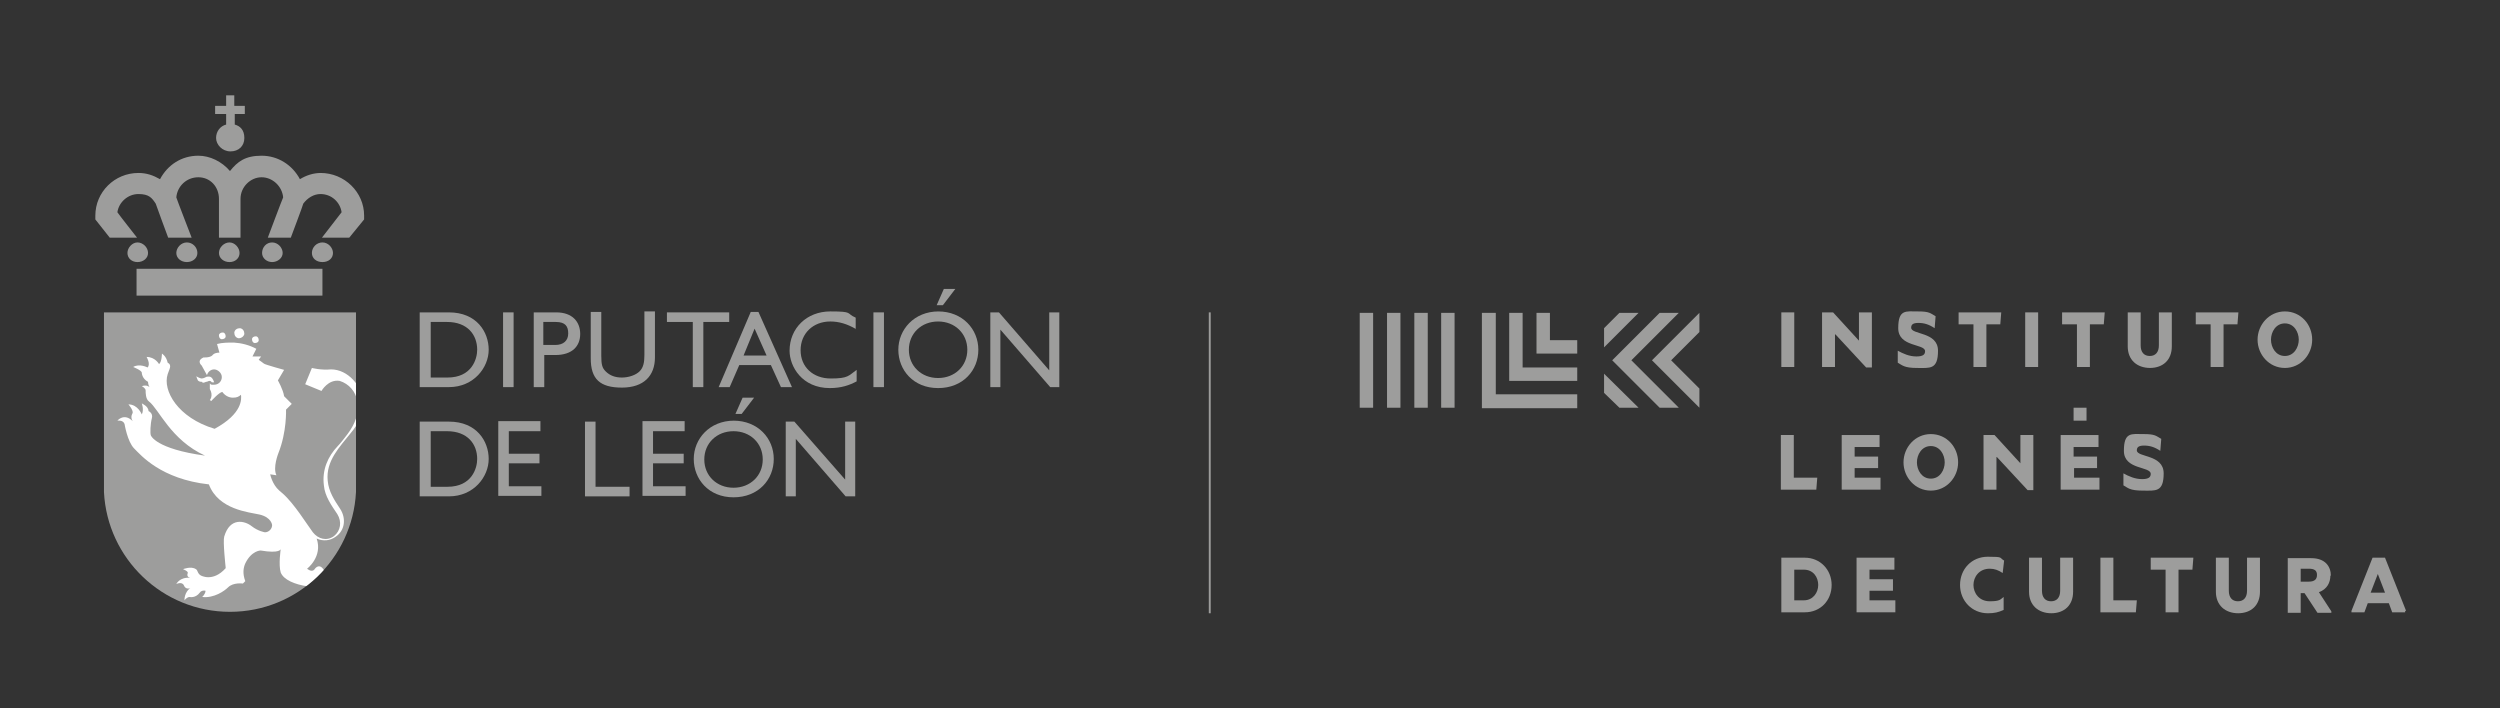 <svg xmlns="http://www.w3.org/2000/svg" xmlns:xlink="http://www.w3.org/1999/xlink" viewBox="0 0 521.8 147.8"><rect x="0" y="0" width="521.8" height="147.8" fill="#333333" stroke="none"/><defs><style>      .cls-1 {        clip-path: url(#clippath-1);      }      .cls-2 {        fill: #fff;      }      .cls-3 {        fill-rule: evenodd;      }      .cls-3, .cls-4 {        fill: #9d9d9c;      }    </style><clipPath id="clippath-1"><path class="cls-4" d="M74.3,65.2H21.7v37.5c.7,13.9,12.2,25,26.3,25s25.6-11.1,26.3-25v-37.5Z"></path></clipPath></defs><g><g id="Capa_1"><g><rect class="cls-4" x="283.8" y="65.3" width="2.8" height="19.8"></rect><rect class="cls-4" x="289.5" y="65.3" width="2.8" height="19.8"></rect><rect class="cls-4" x="295.2" y="65.3" width="2.8" height="19.8"></rect><rect class="cls-4" x="300.8" y="65.3" width="2.8" height="19.8"></rect><polygon class="cls-4" points="329.2 82.3 312.2 82.3 312.2 65.3 309.3 65.3 309.3 85.2 309.3 85.2 329.2 85.2 329.2 82.3"></polygon><polygon class="cls-4" points="317.8 76.7 317.8 65.3 315 65.3 315 79.5 315 79.5 315 79.5 329.2 79.5 329.2 76.7 317.8 76.7"></polygon><polygon class="cls-4" points="323.5 71 323.5 65.3 320.7 65.3 320.7 71 320.7 73.8 323.5 73.8 329.2 73.8 329.2 71 323.5 71"></polygon><polygon class="cls-4" points="354.7 65.3 344.8 75.2 354.7 85.1 354.7 81.1 348.8 75.2 354.7 69.3 354.7 65.3"></polygon><polygon class="cls-4" points="350.4 65.3 346.4 65.3 336.5 75.2 346.4 85.1 350.4 85.1 340.5 75.2 350.4 65.3"></polygon><g><polygon class="cls-4" points="338 65.3 334.8 68.5 334.8 72.5 342 65.3 338 65.3"></polygon><polygon class="cls-4" points="334.8 82 338 85.1 342 85.1 334.8 78 334.8 82"></polygon></g><g><g><path class="cls-4" d="M371.8,65.2h2.7v11.4h-2.7v-11.4Z"></path><path class="cls-4" d="M383,69.8v6.8h-2.7v-11.4h2.3l5.4,5.9v-5.9h2.7v11.5h-1.2l-6.4-6.9Z"></path><path class="cls-4" d="M401.8,73.3c0-1.6-5.6-.8-5.6-4.8s1.6-3.5,4.1-3.5,2.6.4,3.7,1l-.2,2.5c-1.2-.8-2.2-1.1-3.4-1.1s-1.5.4-1.5,1c0,1.5,5.6.8,5.6,4.8s-1.7,3.6-4.4,3.6-3.1-.6-4-1.1v-2.5c1.1.6,2.4,1.2,3.9,1.2s1.8-.5,1.8-1.1Z"></path><path class="cls-4" d="M414.6,76.6h-2.7v-8.9h-3.1v-2.5h8.9l-.2,2.5h-2.9v8.9Z"></path><path class="cls-4" d="M422.7,65.2h2.7v11.4h-2.7v-11.4Z"></path><path class="cls-4" d="M436.2,76.6h-2.7v-8.9h-3.1v-2.5h8.9l-.2,2.5h-2.9v8.9Z"></path><path class="cls-4" d="M448.8,76.8c-2.8,0-4.7-1.7-4.7-4.5v-7.1h2.7v6.9c0,1.4.7,2.2,1.9,2.2s1.9-.8,1.9-2.2v-6.9h2.7v7.1c0,2.8-1.8,4.5-4.6,4.5Z"></path><path class="cls-4" d="M464.1,76.6h-2.7v-8.9h-3.1v-2.5h8.9l-.2,2.5h-2.9v8.9Z"></path><path class="cls-4" d="M482.6,70.9c0,3.1-2.4,5.9-5.7,5.9s-5.7-2.8-5.7-5.9,2.4-5.9,5.7-5.9,5.7,2.7,5.7,5.9ZM474,70.9c0,1.6,1,3.4,2.9,3.4s2.9-1.8,2.9-3.4-1-3.4-2.9-3.4-2.9,1.8-2.9,3.4Z"></path><path class="cls-4" d="M374.5,99.7h4.8l-.2,2.5h-7.4v-11.4h2.7v8.9Z"></path><path class="cls-4" d="M392.5,99.7v2.5h-8.1v-11.4h7.9v2.5h-5.2v2h4.9v2.4h-4.9v2h5.3Z"></path><path class="cls-4" d="M408.7,96.5c0,3.1-2.4,5.9-5.7,5.9s-5.7-2.8-5.7-5.9,2.4-5.9,5.7-5.9,5.7,2.7,5.7,5.9ZM400.1,96.5c0,1.6,1,3.4,2.9,3.4s2.9-1.8,2.9-3.4-1-3.4-2.9-3.4-2.9,1.8-2.9,3.4Z"></path><path class="cls-4" d="M416.7,95.4v6.8h-2.7v-11.4h2.3l5.4,5.9v-5.9h2.7v11.5h-1.2l-6.4-6.9Z"></path><path class="cls-4" d="M437.8,97.7h-4.9v2h5.3v2.5h-8.1v-11.4h7.9v2.5h-5.2v2h4.9v2.4Z"></path><path class="cls-4" d="M448.9,98.9c0-1.6-5.6-.8-5.6-4.8s1.6-3.5,4.1-3.5,2.6.4,3.7,1l-.2,2.5c-1.2-.8-2.2-1.1-3.4-1.1s-1.5.4-1.5,1c0,1.5,5.6.8,5.6,4.8s-1.7,3.6-4.4,3.6-3.1-.6-4-1.1v-2.5c1.1.6,2.4,1.2,3.9,1.2s1.8-.5,1.8-1.1Z"></path><path class="cls-4" d="M382.3,122.1c0,3.2-2.3,5.7-5.6,5.7h-4.9v-11.4h4.9c3.2,0,5.6,2.5,5.6,5.7ZM374.5,125.3h2c1.9,0,3-1.6,3-3.2s-1-3.2-3-3.2h-2v6.4Z"></path><path class="cls-4" d="M395.6,125.3v2.5h-8.1v-11.4h7.9v2.5h-5.2v2h4.9v2.4h-4.9v2h5.3Z"></path><path class="cls-4" d="M414.9,128c-3.3,0-5.8-2.6-5.8-5.9s2.4-5.9,5.8-5.9,2.3.2,3.4.8l-.3,2.6c-.9-.6-1.7-.9-2.7-.9-2.2,0-3.4,1.7-3.4,3.4s1.2,3.4,3.4,3.4,2.2-.4,2.9-.9v2.7c-1.1.5-1.9.7-3.3.7Z"></path><path class="cls-4" d="M428.2,128c-2.8,0-4.7-1.7-4.7-4.5v-7.1h2.7v6.9c0,1.4.7,2.2,1.9,2.2s1.9-.8,1.9-2.2v-6.9h2.7v7.1c0,2.8-1.8,4.5-4.6,4.5Z"></path><path class="cls-4" d="M441.2,125.3h4.8l-.2,2.5h-7.4v-11.4h2.7v8.9Z"></path><path class="cls-4" d="M454.7,127.8h-2.7v-8.9h-3.1v-2.5h8.9l-.2,2.5h-2.9v8.9Z"></path><path class="cls-4" d="M467.2,128c-2.8,0-4.7-1.7-4.7-4.5v-7.1h2.7v6.9c0,1.4.7,2.2,1.9,2.2s1.9-.8,1.9-2.2v-6.9h2.7v7.1c0,2.8-1.8,4.5-4.6,4.5Z"></path><path class="cls-4" d="M486.4,120.1c0,1.5-.7,2.9-2.4,3.5l2.6,4v.3h-2.9l-2.7-4.1h-.8v4.1h-2.7v-11.4h4.9c2.9,0,4.1,1.7,4.1,3.7ZM480.2,121.4h1.7c1.2,0,1.7-.5,1.7-1.4s-.5-1.3-1.7-1.3h-1.7v2.7Z"></path><path class="cls-4" d="M502,127.5v.3h-2.7l-.7-1.9h-4.4l-.7,1.9h-2.7v-.3l4.4-11.1h2.6l4.4,11.1ZM496.3,119.8h0l-1.5,3.9h3l-1.5-3.9Z"></path></g><rect class="cls-4" x="432.8" y="85.1" width="2.7" height="2.7"></rect></g></g><g><g><g><path class="cls-4" d="M87.6,65.2h6.1c5.8,0,8.3,4.1,8.3,7.8s-3.1,7.8-8.3,7.8h-6.1v-15.6ZM89.8,78.8h3.6c5.1,0,6.2-3.9,6.2-5.8,0-3.1-2-5.8-6.3-5.8h-3.4v11.6Z"></path><path class="cls-4" d="M107.2,80.8h-2.2v-15.6h2.2v15.6Z"></path><path class="cls-4" d="M116.1,65.2c3.4,0,5,2,5,4.5s-1.6,4.4-5.2,4.4h-2.3v6.7h-2.2v-15.6h4.9ZM113.4,72h2.5c1.7,0,2.7-.9,2.7-2.4s-.6-2.4-2.6-2.4h-2.6v4.8Z"></path><path class="cls-4" d="M136.7,74.6c0,3.8-2.3,6.3-6.9,6.3s-6.5-1.8-6.5-6.1v-9.7h2.2v9.2c0,1.8.2,2.5.9,3.2.9.9,2,1.3,3.4,1.3s2.9-.5,3.7-1.3c.8-.8,1-1.9,1-3.4v-9.1h2.2v9.5Z"></path><path class="cls-4" d="M152.2,67.2h-5.4v13.6h-2.2v-13.6h-5.4v-2h13v2Z"></path><path class="cls-4" d="M165.3,80.8h-2.3l-2.1-4.6h-6.6l-2,4.6h-2.3l6.7-15.7h1.6l7,15.7ZM155.2,74.2h4.8l-2.5-5.6-2.3,5.6Z"></path><path class="cls-4" d="M178.7,68.7c-1.9-1.1-3.6-1.6-5.4-1.6-3.6,0-6.2,2.5-6.2,6s2.6,5.9,6.3,5.9,3.7-.6,5.4-1.8v2.4c-1.5.8-3.2,1.4-5.6,1.4-5.8,0-8.4-4.5-8.4-7.8,0-4.7,3.6-8.2,8.5-8.2s3.2.4,5.3,1.3v2.4Z"></path><path class="cls-4" d="M184.5,80.8h-2.2v-15.6h2.2v15.6Z"></path><path class="cls-4" d="M195.8,65c5.1,0,8.4,3.7,8.4,8s-3.2,8-8.4,8-8.3-3.8-8.3-8,3.3-8,8.4-8ZM195.8,78.9c3.5,0,6.1-2.5,6.1-5.9s-2.6-5.9-6.1-5.9-6.1,2.5-6.1,5.9,2.6,5.9,6.1,5.9Z"></path><path class="cls-4" d="M221.1,80.8h-1.9l-10.4-12v12h-2.1v-15.6h1.8l10.5,12.1v-12.1h2.1v15.6Z"></path><path class="cls-4" d="M87.6,88h6.1c5.8,0,8.3,4.1,8.3,7.8s-3.1,7.8-8.3,7.8h-6.1v-15.6ZM89.8,101.6h3.6c5.1,0,6.2-3.9,6.2-5.8,0-3.1-2-5.8-6.3-5.8h-3.4v11.6Z"></path><path class="cls-4" d="M112.8,90h-6.6v4.7h6.4v2h-6.4v4.8h6.8v2h-9v-15.6h8.8v2Z"></path><path class="cls-4" d="M124.4,101.6h7v2h-9.3v-15.6h2.2v13.6Z"></path><path class="cls-4" d="M142.9,90h-6.6v4.7h6.4v2h-6.4v4.8h6.8v2h-9v-15.6h8.8v2Z"></path><path class="cls-4" d="M153.1,87.8c5.1,0,8.4,3.7,8.4,8s-3.2,8-8.4,8-8.3-3.8-8.3-8,3.3-8,8.4-8ZM153.1,101.8c3.5,0,6.1-2.5,6.1-5.9s-2.6-5.9-6.1-5.9-6.1,2.5-6.1,5.9,2.6,5.9,6.1,5.9Z"></path><path class="cls-4" d="M178.4,103.6h-1.9l-10.4-12v12h-2.1v-15.6h1.8l10.6,12.1v-12.1h2.1v15.6Z"></path></g><path class="cls-4" d="M199.4,60.3l-2.6,3.4h-1.3l1.5-3.4h2.3Z"></path><path class="cls-4" d="M155,83l-1.5,3.4h1.3l2.6-3.4h-2.3Z"></path></g><g><path class="cls-3" d="M51.1,23.8v-1.7h-2.2v-2.2h-1.7v2.2h-2.3v1.7h2.3v2.2c-1.2.3-2.1,1.4-2.1,2.8s1.3,2.8,3,2.8,2.9-1.1,2.9-2.8-.9-2.5-2-2.8v-2.2h2.2Z"></path><path class="cls-4" d="M67,36.1c-1.6,0-3.1.5-4.4,1.3-1.6-3-4.6-4.9-8-4.9s-5,1.2-6.6,3.2c-1.7-2-4.2-3.2-6.6-3.2-3.5,0-6.4,1.9-8,4.9-1.4-.8-2.8-1.3-4.5-1.3-5,0-9,4-9,8.9v.8l3,3.8h5.7s-3.7-4.7-4.1-5.3c.3-2.1,2.2-3.8,4.4-3.8s2.8.8,3.6,2c0,.1,2.6,7.1,2.6,7.1h4.9s-3.1-8-3.2-8.4c.2-2.3,2.1-4.2,4.6-4.2s4.3,2,4.3,4.5v8.1h2.3s.6,0,.6,0h1.6v-8.1c0-2.5,2.1-4.5,4.4-4.5s4.3,1.9,4.5,4.2c-.2.4-3.2,8.4-3.2,8.4h4.8s2.6-6.9,2.6-7.1c.9-1.2,2.2-2,3.6-2,2.3,0,4.1,1.7,4.4,3.8-.4.5-4.1,5.3-4.1,5.3h5.7l3.1-3.8v-.8c0-4.9-4.1-8.9-9.1-8.9Z"></path><rect class="cls-4" x="28.5" y="56.1" width="38.8" height="5.6"></rect><path class="cls-4" d="M41.2,52.8c0,1.1-1,1.9-2.2,1.9s-2.2-.8-2.2-1.9,1-2.2,2.2-2.2,2.2,1,2.2,2.2Z"></path><path class="cls-4" d="M30.9,52.8c0,1.1-1,1.9-2.2,1.9s-2.1-.8-2.1-1.9,1-2.2,2.1-2.2,2.2,1,2.2,2.2Z"></path><path class="cls-4" d="M45.7,52.8c0,1.1,1,1.9,2.2,1.9s2.1-.8,2.1-1.9-1-2.2-2.1-2.2-2.2,1-2.2,2.2Z"></path><path class="cls-4" d="M54.7,52.8c0,1.1,1,1.9,2.1,1.9s2.2-.8,2.2-1.9-1-2.2-2.2-2.2-2.1,1-2.1,2.2Z"></path><path class="cls-4" d="M65.1,52.8c0,1.1.9,1.9,2.2,1.9s2.2-.8,2.2-1.9-1-2.2-2.2-2.2-2.2,1-2.2,2.2Z"></path></g><g><path class="cls-4" d="M74.3,65.2H21.7v37.5c.7,13.9,12.2,25,26.3,25s25.6-11.1,26.3-25v-37.5Z"></path><g class="cls-1"><g><g><g><path class="cls-2" d="M46.3,70.8c.4,0,.8-.2.8-.6,0-.4-.2-.8-.6-.8-.4,0-.8.2-.8.6,0,.4.2.8.6.8Z"></path><path class="cls-2" d="M53.2,71.6c.4,0,.8-.2.8-.6,0-.4-.2-.8-.6-.8-.4,0-.8.2-.8.6,0,.4.2.8.6.8Z"></path><path class="cls-2" d="M49.8,70.6c.6,0,1.1-.4,1.2-.9,0-.6-.3-1.1-.9-1.2-.6,0-1.1.3-1.2.9,0,.6.3,1.1.9,1.2Z"></path></g><path class="cls-2" d="M42.3,79.9c.2,0,.5-.1.7-.2.3,0,.5-.2.7-.2s.4.1.5.3c.2,0,.4,0,.5,0h0c-.2-.6-.5-1.2-1.1-1.2s-.6.1-.8.2c-.2.1-.5.2-.7.2s-1-.3-1.1-.5c0,.3.2.6.3.9.2.2.4.3.9.3Z"></path></g><path class="cls-2" d="M76,84.3c-.4-3.8-3.4-7.2-6.9-7.2-2.1.2-4-.3-4-.3l-1.4,3.4,3.4,1.4s1.4-2.5,3.8-2.1c1.9.6,3.4,2.2,3.7,4.4,0,.2,0,.3,0,.5.3,2.7-1,4.9-2.6,6.9-.5.6-.9,1.2-1.5,1.8-2.1,2.2-3.3,5-2.9,8.2.2,2.3,1.6,4.2,2.8,6,1,1.6.7,3.5-.7,4.6-1.5,1.1-3.3.6-4.4-.8-1.2-1.6-3.9-6-6.3-8.1-.2-.2-.5-.4-.7-.6h0c-1.5-1.3-1.9-3.4-1.9-3.4l1.3.2c-.8-1.6.4-4.6.4-4.6,1.8-4.5,1.6-9.1,1.6-9.1l1.2-1.2-1.6-1.6c-.2-1.4-1.3-3.3-1.3-3.3l1.3-2.2s-4-1.1-4.2-1.3c-.1-.1-1.1-.8-1.1-.8l.5-.7h-1.8l.8-1.6c-1.5-.8-3.1-1.2-4.7-1.3-1.2,0-2.4,0-3.5.3l.5,1.8c0,0,0,0,0,0-1.2,0-1.5.6-1.5.6-.6.5-1.8.4-1.8.4-1.6.7-.4,1.7-.4,1.7l1.1,2c.2-.7.8-1.2,1.5-1.2s1.6.7,1.6,1.6-.7,1.6-1.6,1.6-.6,0-.9-.3v1.2c.8,1.4,0,2.3,0,2.3l.3.2s1.6-1.8,2.3-1.9h0c.5.7,1.3,1.2,2.2,1.2s1.2-.2,1.7-.6h0c.1.8.4,3.9-5.5,7.1-7.7-2.3-10.9-8-9.8-11.4.3-1,1-1.9,0-2.4-.3-1.4-1.2-1.9-1.2-1.9,0,0,0,1.7-.6,2.2,0,0-.8-1.5-2.6-1.5,0,0,.9,1.5.2,2.2,0,0-1.7-.9-3-.1,0,0,1.8.7,1.8,1.2,0,0,0,1.2,1.3,1.9,0,0,0,.6.3,1.1-.2-.2-.7-.5-1.6-.2,0,0,.8.4.8.9s0,1.8.7,2.3c2.1,1.6,4.5,8,11.7,11.3-10.3-1.4-11.3-4.2-11.3-4.2-.2-.4-.1-2.5.2-3.6.3-1.1-.7-1.5-.7-1.5,0-1-1.4-1.6-1.4-1.6,0,0,.5,1.3,0,2.3,0,0-.8-2.1-2.8-2.1,0,0,1,1.1.9,1.8,0,0-.6.8,0,1.7-1.8-1.8-3.2-.1-3.2-.1,0,0,1.2-.2,1.5.7,0,0,.6,3.7,2,5.1,1.4,1.4,5.6,6.4,15.6,7.5,2,5.3,8.4,5.8,10.6,6.3,2.5.6,2.6,2.2,2.6,2.2,0,.8-.7,1.5-1.5,1.5,0,0-1.4-.2-2.8-1.3-1.4-1.1-4.5-1.9-5.7,2.2-.3,1,.3,6.4.3,6.4,0,0,0,.2,0,.2-2.7,3-5.2,1.5-5.2,1.5-.7-.4-.6-1.1-1-1.3-1-.7-2.7,0-2.7,0,0,0,1.1.4,1,.8,0,0-.4.8.5,1-2.2-.2-2.9,1.3-2.9,1.3,0,0,1.2-.6,1.6.3.3.8,1.1.7,1.4.5-.4.2-1.3,1.1-1.3,2.6,0,0,.5-.7,1.1-.7,0,0,1.2.3,2.1-.9.4-.6,1.2-.4,1.2-.4,0,.7-.7,1.3-.7,1.3,2.5.3,4.7-1.3,5.4-2,1.1-1.1,3.1-.8,3.1-.8l.5-.5c-.6-1.6-.4-2.8,0-3.7,1.3-2.7,3.2-2.7,3.2-2.7,4.1.7,4.2-.3,4.2-.3,0,0-.5,3.3,0,4.9.6,1.5,2.9,2.5,5.7,2.9,0,0,2.3.8,2.3,3.2s-2.1,1.3-2.1,1.3c-2.5-2.5-5.2,1.4-5.2,1.4,0,0,1.1-.5,2.1-.3,0,0,.1.7,1.1.7,0,0-1.2,1.2-.8,2.4,0,0,1.1-1.1,2.8-1.1h0c-.3,2.3.8,2.6.8,2.6-.2-.7.7-1.3.7-1.3,1.7-.8,2.3-2.8,2.3-2.8h1c0-.1.2-.2.2-.2,0,0,.8-1.1,0-2.8,0,0-.5-.8-.5-1.8s.6-1.4,1.4-1.4.3,0,.4,0h0c-.4-.6-.9-.9-1.4-1.3-.5-.4-.9-.6-.9-.6-.4-.2-.9-1.4-.9-1.4,0,0-.4-.8-1-.8s-1,.7-1,.7c-.6.6-1.5-.2-1.5-.2,0,0,3.3-2.5,2-6.3,1.3.6,2.8.5,4-.4,1.9-1.3,2.2-3.8.9-5.8-1.2-1.8-2.4-3.6-2.6-5.9-.4-4.1,2.5-7,4.8-9.9,1.6-1.9,2.9-4.2,2.6-6.9Z"></path></g></g></g></g><rect class="cls-4" x="252.3" y="65.2" width=".4" height="62.8"></rect></g></g></svg>